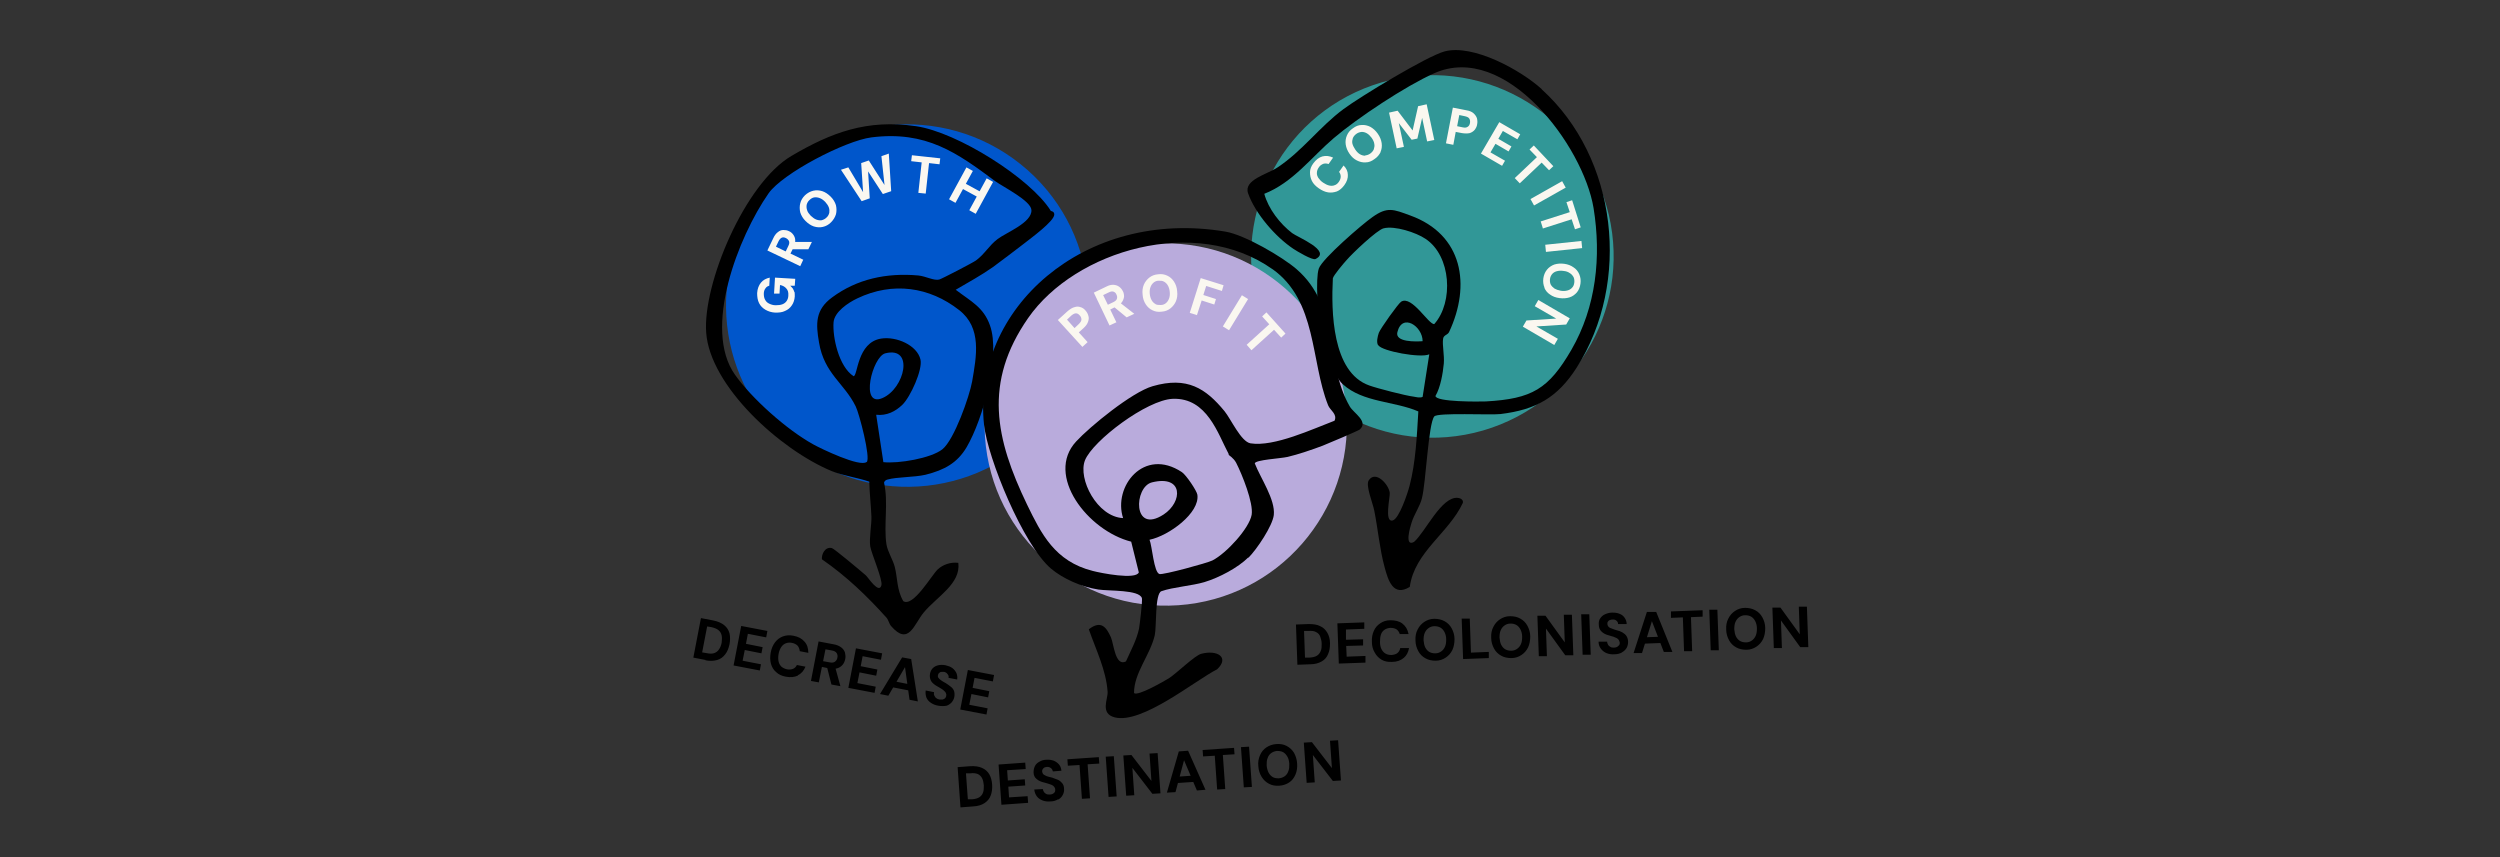 <?xml version="1.0" encoding="UTF-8"?> <svg xmlns="http://www.w3.org/2000/svg" id="Layer_1" version="1.1" viewBox="0 0 1050 360"><rect x="0" y="0" width="1050" height="360" fill="#333333" stroke="none"/><defs><style> .st0 { fill: #319797; } .st1 { fill: #faf7f0; } .st2 { fill: #0056cb; } .st3 { fill: #b9abdc; } </style></defs><path class="st2" d="M440.4,176c26.3-32.8,21.1-80.7-11.7-107-32.8-26.3-80.7-21.1-107,11.7-26.3,32.8-21.1,80.7,11.7,107,32.8,26.3,80.7,21.1,107-11.7h0Z"></path><path class="st0" d="M622.9,180.8c40.4-11.8,63.5-54,51.8-94.4-11.8-40.4-54-63.5-94.4-51.8-40.4,11.8-63.5,54-51.8,94.4,11.8,40.4,54,63.5,94.4,51.8h0Z"></path><path class="st3" d="M494.9,254.2c41.9-2.9,73.5-39.3,70.6-81.2-2.9-41.9-39.3-73.5-81.2-70.6-41.9,2.9-73.5,39.3-70.6,81.2,2.9,41.9,39.3,73.5,81.2,70.6h0Z"></path><path d="M296.2,277.3c1.9.4,3.6.3,5-.1,1.4-.4,2.5-1.2,3.4-2.4.9-1.1,1.4-2.5,1.8-4.2.3-1.7.3-3.2,0-4.6-.4-1.4-1.1-2.5-2.2-3.4-1.1-.9-2.6-1.6-4.6-2l-5.2-1-3.2,16.6,5.2,1h0ZM297,263.1l1.8.3c1.3.3,2.3.7,3,1.3.7.6,1.1,1.3,1.3,2.2.2.9.1,1.9,0,3-.2,1.1-.6,2.1-1.1,2.8-.5.8-1.2,1.3-2,1.6-.9.3-1.9.3-3.3,0l-1.8-.3,2.1-10.9h0ZM319.1,281.7l.5-2.7-7.7-1.5.9-4.5,7,1.4.5-2.6-7-1.4.8-4.2,7.7,1.5.5-2.7-11-2.1-3.2,16.6,11,2.1h0ZM335.1,283.6c1.5-.7,2.5-1.9,3.2-3.6l-3.6-.7c-.4.8-.9,1.3-1.6,1.6-.7.3-1.6.4-2.6.2-.9-.2-1.7-.6-2.3-1.1-.6-.6-1-1.3-1.2-2.2-.2-.9-.2-1.9,0-3.1.2-1.2.6-2.1,1.1-2.9.5-.8,1.2-1.3,1.9-1.6.8-.3,1.6-.4,2.6-.2,1,.2,1.8.6,2.4,1.2.5.6.8,1.4.9,2.3l3.6.7c0-1.9-.5-3.5-1.6-4.7-1.1-1.3-2.6-2.1-4.7-2.5-1.6-.3-3.1-.2-4.4.3-1.3.5-2.4,1.3-3.3,2.5-.9,1.2-1.5,2.6-1.8,4.3-.3,1.7-.3,3.2.1,4.7.4,1.4,1.1,2.6,2.2,3.5,1,1,2.4,1.6,4,1.9,2,.4,3.8.2,5.2-.5h0ZM343.9,286.6l1.3-6.5,2.9.6c1.4.3,2.5.3,3.5,0,1-.3,1.7-.8,2.3-1.5.6-.7.9-1.5,1.1-2.4.2-.9.1-1.8-.1-2.7-.3-.9-.8-1.6-1.6-2.2-.8-.6-1.9-1.1-3.2-1.3l-6.3-1.2-3.2,16.6,3.3.6h0ZM353,288.3l-2.2-8-3.6-.7,2,7.9,3.8.7h0ZM346.6,272.7l2.8.5c1,.2,1.6.5,2,1.1.3.5.5,1.2.3,1.9-.1.8-.5,1.3-1,1.7-.5.4-1.3.5-2.2.3l-2.8-.5,1-5h0ZM367.3,291.1l.5-2.7-7.7-1.5.9-4.5,7,1.4.5-2.6-7-1.4.8-4.2,7.7,1.5.5-2.7-11-2.1-3.2,16.6,11,2.1h0ZM373.1,292.2l7-12,1.9,13.7,3.5.7-2.8-17.8-3.8-.7-9.3,15.4,3.5.7h0ZM383.3,290.4l-.4-2.8-8.5-1.7-1.4,2.4,10.3,2h0ZM397.3,296.5c1-.3,1.7-.8,2.3-1.4.6-.7,1-1.4,1.2-2.3.2-1,.1-1.9-.1-2.6-.3-.7-.7-1.3-1.4-1.8-.6-.5-1.3-1-2.1-1.5-.5-.3-1-.5-1.4-.8-.4-.3-.8-.5-1.1-.8-.3-.3-.5-.5-.7-.8-.1-.3-.2-.6,0-1,0-.4.2-.7.5-.9.2-.2.5-.4.9-.4.4,0,.7,0,1.1,0,.4,0,.8.3,1.1.5.3.3.5.6.7.9.1.3.2.7.1,1.1l3.6.7c.2-1,0-1.9-.3-2.7-.4-.8-.9-1.5-1.7-2.1-.8-.6-1.7-.9-2.9-1.2-1.1-.2-2.1-.2-3,0-.9.2-1.7.6-2.3,1.2-.6.6-1,1.4-1.2,2.4-.2,1.2,0,2.2.5,3.1.6.9,1.5,1.6,2.8,2.3.5.3,1.1.6,1.5.9.5.3.9.6,1.2.9.3.3.6.6.7,1,.2.4.2.7.1,1.1,0,.4-.3.7-.5,1-.3.2-.6.4-1,.5-.4,0-.8,0-1.3,0-.6-.1-1-.3-1.4-.6-.4-.3-.6-.7-.8-1.1-.2-.4-.2-.9-.1-1.4l-3.5-.7c-.2,1.1,0,2.1.3,3,.4.9,1,1.6,1.9,2.2.9.6,1.9,1,3.1,1.2,1.3.2,2.4.2,3.4,0h0ZM414.3,300.2l.5-2.7-7.7-1.5.9-4.5,7,1.4.5-2.6-7-1.4.8-4.2,7.7,1.5.5-2.7-11-2.1-3.2,16.6,11,2.1h0Z"></path><path d="M408.7,338.7c2-.1,3.6-.6,4.8-1.4s2.1-1.8,2.6-3.2c.5-1.3.7-2.8.6-4.5-.1-1.7-.5-3.2-1.2-4.4-.7-1.2-1.7-2.1-3.1-2.7-1.3-.6-3-.8-4.9-.7l-5.3.4,1.2,16.9,5.3-.4h0ZM405.7,324.8h1.8c1.3-.2,2.4,0,3.2.3.8.4,1.4,1,1.8,1.8.4.8.6,1.8.7,2.9,0,1.2,0,2.2-.3,3-.3.9-.8,1.5-1.5,2-.8.5-1.8.8-3.1.9h-1.8c0,.1-.8-11-.8-11h0ZM431.8,337.1l-.2-2.7-7.8.5-.3-4.5,7.1-.5-.2-2.6-7.1.5-.3-4.3,7.8-.5-.2-2.7-11.2.8,1.2,16.9,11.2-.8h0ZM444.5,335.8c.9-.5,1.5-1.2,1.9-2,.4-.8.6-1.6.5-2.5,0-1-.3-1.8-.8-2.4-.5-.6-1.1-1.1-1.8-1.4-.7-.3-1.5-.6-2.4-.9-.6-.1-1.1-.3-1.6-.4s-.9-.3-1.3-.5-.7-.4-.9-.6c-.2-.3-.3-.6-.4-1,0-.4,0-.7.2-1,.2-.3.4-.5.7-.7.3-.2.7-.2,1.1-.3.4,0,.8,0,1.2.2s.6.4.9.7c.2.3.3.6.4,1l3.6-.3c-.1-1-.4-1.9-1-2.6-.6-.7-1.3-1.2-2.2-1.6-.9-.3-1.9-.5-3.1-.4-1.1,0-2.1.3-2.9.8-.8.4-1.5,1-1.9,1.8s-.6,1.7-.6,2.7c0,1.2.5,2.2,1.3,2.8.8.7,1.9,1.2,3.3,1.5.6.2,1.2.3,1.7.5.5.2,1,.3,1.4.5.4.2.7.4,1,.8.2.3.4.7.4,1.1,0,.4,0,.8-.2,1.1-.2.3-.5.5-.8.7-.4.2-.8.3-1.2.3-.6,0-1.1,0-1.5-.2-.4-.2-.8-.5-1-.8-.3-.4-.4-.8-.5-1.3l-3.6.2c.1,1.1.5,2.1,1.1,2.9.6.8,1.4,1.3,2.4,1.7,1,.4,2.1.5,3.3.4,1.3,0,2.4-.4,3.2-.9h0ZM457.8,335.2l-1-14.2,4.9-.3-.2-2.7-13.2.9.2,2.7,4.9-.3,1,14.2,3.4-.2h0ZM469,334.5l-1.2-16.9-3.4.2,1.2,16.9,3.4-.2h0ZM476.4,334l-.8-11.5,8.4,10.9,3.4-.2-1.2-16.9-3.4.2.8,11.5-8.4-10.9-3.4.2,1.2,16.9,3.4-.2h0ZM493.7,332.7l3.6-13.4,5.4,12.7,3.6-.3-7.3-16.4-3.9.3-5,17.3,3.5-.2h0ZM503,328.3l-1.1-2.6-8.7.6-.7,2.7,10.4-.7h0ZM514.6,331.3l-1-14.2,4.9-.3-.2-2.7-13.2.9.2,2.7,4.9-.3,1,14.2,3.4-.2h0ZM525.8,330.5l-1.2-16.9-3.4.2,1.2,16.9,3.4-.2h0ZM541.5,328.6c1.2-.8,2-1.9,2.6-3.3s.8-2.9.7-4.6-.6-3.2-1.3-4.5c-.8-1.3-1.8-2.2-3.1-2.9-1.3-.7-2.7-.9-4.3-.8-1.6.1-3,.6-4.2,1.4-1.2.8-2.1,1.9-2.7,3.3-.6,1.4-.9,2.9-.7,4.6.1,1.7.6,3.2,1.4,4.5.8,1.3,1.8,2.2,3.1,2.9,1.3.7,2.7.9,4.3.8,1.6-.1,3-.6,4.2-1.4h0ZM534.6,326.4c-.7-.4-1.3-1-1.8-1.9-.4-.8-.7-1.8-.8-3,0-1.2,0-2.2.4-3.1.3-.9.8-1.6,1.5-2.1.7-.5,1.5-.8,2.4-.9,1,0,1.8.1,2.6.5.7.4,1.3,1,1.8,1.9.5.8.7,1.8.8,3,0,1.2,0,2.2-.4,3.1-.3.9-.8,1.6-1.5,2.1-.7.5-1.5.8-2.5.9-.9,0-1.8-.1-2.5-.5h0ZM552.2,328.6l-.8-11.5,8.4,10.9,3.4-.2-1.2-16.9-3.4.2.8,11.5-8.4-10.9-3.4.2,1.2,16.9,3.4-.2h0Z"></path><path d="M550.3,279c2,0,3.6-.5,4.8-1.2,1.3-.7,2.2-1.8,2.7-3.1.6-1.3.8-2.8.8-4.5,0-1.7-.4-3.2-1.1-4.4-.7-1.2-1.6-2.2-3-2.8-1.3-.7-2.9-.9-4.9-.9l-5.3.2.6,16.9,5.3-.2h0ZM547.8,265h1.8c1.3-.1,2.4,0,3.2.5.8.4,1.4,1,1.7,1.9s.6,1.8.6,3c0,1.2,0,2.2-.4,3-.3.8-.8,1.5-1.6,2-.8.5-1.8.7-3.2.8h-1.8c0,0-.4-11.1-.4-11.1h0ZM573.5,278.2v-2.7c0,0-7.9.3-7.9.3l-.2-4.5,7.1-.2v-2.6c0,0-7.2.2-7.2.2v-4.3c-.1,0,7.7-.3,7.7-.3v-2.7c0,0-11.3.4-11.3.4l.6,16.9,11.2-.4h0ZM589.5,276.4c1.3-1.1,2-2.5,2.3-4.2h-3.7c-.2,1-.6,1.6-1.2,2.1-.6.5-1.5.7-2.5.8-1,0-1.8-.2-2.5-.6-.7-.4-1.3-1.1-1.7-1.9-.4-.8-.6-1.8-.6-3,0-1.2.1-2.2.4-3.1.3-.9.8-1.5,1.5-2,.7-.5,1.5-.7,2.4-.8,1.1,0,1.9.2,2.6.6.7.5,1.1,1.1,1.4,2h3.7c-.4-2-1.3-3.4-2.6-4.4-1.3-1-3-1.4-5.1-1.4-1.6,0-3.1.5-4.2,1.3-1.2.8-2.1,1.8-2.7,3.2-.6,1.3-.9,2.9-.8,4.6,0,1.7.4,3.2,1.2,4.5.7,1.3,1.7,2.3,2.9,3,1.2.7,2.7,1,4.3.9,2.1,0,3.7-.6,5-1.7h0ZM607.2,276.2c1.2-.8,2.1-1.8,2.8-3.2.6-1.3.9-2.9.9-4.6,0-1.7-.5-3.2-1.2-4.5-.7-1.3-1.7-2.3-3-3s-2.7-1-4.3-1c-1.6,0-3,.5-4.2,1.3-1.2.8-2.1,1.8-2.8,3.2-.7,1.3-1,2.9-.9,4.6,0,1.7.5,3.2,1.2,4.5.7,1.3,1.7,2.3,3,3,1.2.7,2.7,1,4.3,1,1.6,0,3-.5,4.2-1.3h0ZM600.3,273.8c-.7-.4-1.3-1.1-1.7-1.9s-.6-1.8-.7-3c0-1.2.1-2.2.5-3.1.4-.9.9-1.5,1.6-2,.7-.5,1.5-.8,2.5-.8,1,0,1.8.2,2.5.6.7.4,1.3,1.1,1.7,1.9.4.8.7,1.8.7,3,0,1.2-.1,2.2-.5,3.1-.4.9-.9,1.5-1.6,2-.7.5-1.5.8-2.5.8-1,0-1.8-.2-2.5-.6h0ZM625.3,276.4v-2.6c0,0-7.5.3-7.5.3l-.5-14.3h-3.4c0,.1.6,17,.6,17l10.7-.4h0ZM639,275.1c1.2-.8,2.1-1.8,2.8-3.2.6-1.3.9-2.9.9-4.6,0-1.7-.5-3.2-1.2-4.5s-1.7-2.3-3-3c-1.2-.7-2.7-1-4.3-1-1.6,0-3,.5-4.2,1.3-1.2.8-2.1,1.8-2.8,3.2-.7,1.3-1,2.9-.9,4.6,0,1.7.5,3.2,1.2,4.5.7,1.3,1.7,2.3,3,3,1.2.7,2.7,1,4.3,1,1.6,0,3-.5,4.2-1.3h0ZM632.2,272.7c-.7-.4-1.3-1.1-1.7-1.9-.4-.8-.6-1.8-.7-3,0-1.2.1-2.2.5-3.1.4-.9.9-1.5,1.6-2,.7-.5,1.5-.8,2.5-.8,1,0,1.8.2,2.5.6.7.4,1.3,1.1,1.7,1.9.4.8.7,1.8.7,3,0,1.2-.1,2.2-.5,3.1-.4.9-.9,1.5-1.6,2-.7.5-1.5.8-2.5.8-1,0-1.8-.2-2.5-.6h0ZM649.7,275.5l-.4-11.5,8.1,11.2h3.4c0-.1-.6-17-.6-17h-3.4c0,.1.4,11.6.4,11.6l-8.1-11.2h-3.4c0,.1.6,17,.6,17h3.4ZM668.1,274.9l-.6-16.9h-3.4c0,.1.6,17,.6,17h3.4ZM681.2,274c.9-.5,1.5-1.1,2-1.9.4-.8.6-1.6.6-2.5,0-1-.3-1.9-.7-2.5-.4-.6-1-1.1-1.7-1.5-.7-.4-1.5-.7-2.4-.9-.6-.2-1.1-.3-1.5-.5s-.9-.3-1.3-.5-.6-.4-.8-.7c-.2-.3-.3-.6-.3-1,0-.4,0-.7.3-1,.2-.3.4-.5.8-.6.3-.1.7-.2,1.1-.2.5,0,.8,0,1.2.2.3.2.6.4.8.7.2.3.3.6.3,1h3.6c0-1.1-.4-2-.9-2.7s-1.2-1.3-2.1-1.6c-.9-.4-1.9-.5-3.1-.5-1.1,0-2.1.3-3,.7-.9.4-1.5,1-2,1.7-.5.7-.7,1.6-.6,2.7,0,1.2.4,2.2,1.2,2.9.7.7,1.8,1.3,3.2,1.6.6.2,1.2.4,1.7.5.5.2,1,.4,1.4.6.4.2.7.5.9.8.2.3.3.7.4,1.1,0,.4,0,.8-.3,1.1s-.5.5-.8.7c-.4.2-.8.3-1.3.3-.6,0-1.1,0-1.5-.3-.4-.2-.8-.5-1-.9-.2-.4-.4-.8-.4-1.3h-3.6c0,1.3.4,2.2,1,3,.6.8,1.4,1.4,2.3,1.8,1,.4,2.1.6,3.3.5,1.3,0,2.4-.3,3.3-.8h0ZM689.7,274.1l4.1-13.2,5,12.9h3.6c0-.1-6.8-16.8-6.8-16.8h-3.9c0,.1-5.6,17.3-5.6,17.3h3.5ZM699.2,270l-1-2.6-8.7.3-.8,2.7,10.5-.4h0ZM710.7,273.4l-.5-14.2,4.9-.2v-2.7c0,0-13.3.5-13.3.5v2.7c0,0,5-.2,5-.2l.5,14.2h3.4ZM721.9,273l-.6-16.9h-3.4c0,.1.6,17,.6,17h3.4ZM737.7,271.6c1.2-.8,2.1-1.8,2.8-3.2.6-1.3.9-2.9.9-4.6,0-1.7-.5-3.2-1.2-4.5-.7-1.3-1.7-2.3-3-3-1.3-.7-2.7-1-4.3-1-1.6,0-3,.5-4.2,1.3-1.2.8-2.1,1.8-2.8,3.2-.7,1.3-1,2.9-.9,4.6,0,1.7.5,3.2,1.2,4.5.7,1.3,1.7,2.3,3,3,1.2.7,2.7,1,4.3,1,1.6,0,3-.5,4.2-1.3h0ZM730.8,269.2c-.7-.4-1.3-1.1-1.7-1.9s-.6-1.8-.7-3c0-1.2.1-2.2.5-3.1.4-.9.9-1.5,1.6-2,.7-.5,1.5-.8,2.5-.8,1,0,1.8.2,2.5.6.7.4,1.3,1.1,1.7,1.9.4.8.7,1.8.7,3,0,1.2-.1,2.2-.5,3.1-.4.9-.9,1.5-1.6,2-.7.5-1.5.8-2.5.8-1,0-1.8-.2-2.5-.6h0ZM748.4,272.1l-.4-11.5,8.1,11.2h3.4c0-.1-.6-17-.6-17h-3.4c0,.1.4,11.6.4,11.6l-8.1-11.2h-3.4c0,.1.6,17,.6,17h3.4Z"></path><path d="M647.5,37.5c31.9,28.9,37.6,81,14.7,116.9-8,12.5-17,17.7-32,19.5-4.2.5-26.4-.7-27.8,1-2.5,3-3.5,27.9-5.2,34.4-.8,3.3-3.3,6.8-4.3,10.1-.6,1.8-3.2,10.5,1,8.2,4.8-4.2,11.5-19.2,18.4-18.5,1.1.1,2.4.8,2.1,2.1-5.9,12.7-20.3,20.6-22.3,35.3-7,4.3-9.1-2.8-10.6-8.4-2-7.3-2.8-16.1-4.3-23.6-.6-3.2-3.8-10.7-2.3-12.8,2.9-4.3,8.4,1.8,8.8,5.3.2,1.7-2.4,12.5,1.2,11.6,2.7-.6,6.3-11.4,7.1-14.5,2.6-9.9,3.1-21.1,3.7-31.3-10.2-4.4-23.2-3.7-31.7-11.4-4.5-4-8.7-17.9-9.6-24-.8-5.3-2-20.1-.5-24.6,1.4-4.1,18.2-18.6,22.5-21.6,6.3-4.5,8.8-3.3,15.9-.7,22.1,8,25.6,29.2,16.3,49-.6,1.2-2.3,1.2-2.5,2.8-.4,2.6.6,6.9.3,10.4-.4,4.2-1.4,10-3.5,13.6.1,2.6,18.4,2.4,21.2,2.3,19.4-1.1,26.3-5.2,35.9-21.7,10.4-18,12.6-39.1,9.3-59.5-4.3-26.1-37-70.1-67-56.6-11.9,5.3-32.1,18.7-42.1,27.2-9.4,8-17.2,18.7-29.2,23.4,1.7,6.3,6.6,12.6,11.7,16.5,2.2,1.7,16.8,7.5,9.8,10.9-1.3.6-7.8-3.3-9.3-4.3-7.5-5-16-14.8-19-23.3-2-5.7,8.1-8,12.4-10.9,10.3-6.8,17.8-17.2,27.7-24.5,7-5.2,35-22.2,42.4-24.2,12-3.2,32,7.8,40.9,15.9h0ZM578.8,145c-.8-1.3-.2-3.7.3-5.2.6-1.7,8.2-12.4,9.4-13.1,4.5-2.8,11.6,9.8,13.9,9.4,8.2-9.2,7.1-28.7-3.7-35.8-4-2.7-13-5.6-17.6-4.4-2.8.7-13.1,10.5-15.5,13.3-1.2,1.3-5.6,6.5-5.8,7.7-.7,13.7-.4,39.5,15.3,45,3.3,1.2,15.3,4.3,18.7,4.7,1.2.2,2.5.6,3.7.1l2.8-17.9c-3.5,1.7-19.9-1.3-21.4-3.8h0ZM597.5,143.3c0-6.3-8.6-12-10.6-3.8-1.1,4.3,7.9,4,10.6,3.8h0Z"></path><path d="M524.3,234.1c-4.3,4.3-12.2,8.5-18.5,10.4-5,1.5-13.2,2.1-18,3.8-2.8,1-2,14.9-2.8,18.5-1.9,8.3-8.8,15.9-8.7,24.3,1.6,1.4,12.6-5,14.6-6.2,3.4-2.2,10.9-9.6,13.6-10.3,6.8-1.8,12,1.5,6.7,6.5-9.4,4.8-31.6,23.1-43,20.2-6.3-1.6-2.8-7.8-3-10.7-.6-9.1-4.9-17.7-7.9-26.3,5.2-4,7.4-.8,9.3,3.4,1.2,2.8,1.8,12.4,6.3,10.1,2-4.5,4.5-9,5.5-13.8.3-1.6,1.5-11.9,1.2-12.8-1.2-3.6-13.7-2.9-18.3-3.6-7.1-1.1-14.8-4.5-19.9-8.8-11.7-10-26.6-46.4-28.1-60.4-5.2-48.4,42-91.2,101.5-81.1,8.1,1.4,23.8,10.6,29.7,15.7,18.4,15.9,11.7,39.2,22.4,57.7,1.6,2.8,8,6.3,4.2,9.7-.6.5-13.5,6-15.6,6.8-4.2,1.6-10.4,3.7-14.7,4.7-3.1.7-13.4,1.2-13.8,2.7,2.4,6.2,8.7,15.2,8,21.7-.5,4.5-7.1,14.4-10.7,18h0ZM534.5,113.1c-32.3-22.9-82.9-8-102.7,20.5-18.8,27.1-13.8,50.6-.4,78.4,5.9,12.1,11.6,23.8,27.6,27.8,3.4.9,18.1,3.8,19.3.6l-3.2-12.9c-18.2-4.6-36.3-27.9-23.1-42.1,5.7-6.2,23.4-20.7,32.1-23.2,14.5-4.2,22.3.9,30.2,10.5,2.7,3.3,6.9,12.8,10.9,13.5,9.9,1.6,26.3-6.1,35.3-9.5,1.3-2.8-1.9-4.4-2.7-6.5-7.4-18.6-4.6-43.9-23.4-57.2h0ZM516.1,190.8c-4.6-8.6-9.1-23.8-23.5-23.3-10.9.4-33.6,17.6-36.9,25.8-3.1,7.8,5.1,23.8,16,24.3-4.3-13.2,8.7-29.9,24.7-19.3,1.8,1.2,6.3,7.9,6.5,9.5,1.1,7.6-11.9,17.2-20.1,18.9,1.1,2.5,1.8,13.8,4.2,14.4,1.6.4,20-4.6,22.2-5.7,5.9-3,15.5-13.5,16.5-19.2.8-5-4-16.9-6.5-21.8-1.1-2.1-3.1-3.2-3.2-3.4h0ZM483.8,202.6c-7.6,1.9-8.2,22,4.9,13.5,8.1-5.3,8.4-16.8-4.9-13.5h0Z"></path><path d="M441.1,88.4c.3.4,1.7.2,1.7,1.7,0,2.8-9.8,9.9-12.7,12.2-3.8,2.9-9.4,7.2-13.1,9.9-5,3.5-10.3,6.4-15.6,9.5,6.4,4.9,11.7,7.3,14.4,15,4.5,12.6-2.9,39.3-9.8,51.1-3.9,6.6-9.3,9.6-17.3,11.6-4.8,1.1-12,.9-15.9,2-.8.2-1.3.6-1.5,1.3,1.9,8.4-.2,17.8,1,25.9.5,3.1,2.7,6.4,3.5,9.5,1.2,4.6.8,9.7,3.6,14.4,4.2,2.6,11.9-11,14.5-13.4,2.2-2,5.4-3.1,8.6-2.7,1.1,8.8-9,14.2-14.5,20.8-4.1,4.9-6.3,14.3-13.7,5.8-.9-1-1.1-2.6-2-3.6-8.2-9.1-16.7-17.3-27.1-24.5-.2-2.1,1.3-5.4,4.2-4.7.9.2,12.5,9.9,14.3,11.5.9.8,5.5,8,6.5,4.1.6-2.3-4.2-13.3-4.7-16.3-.5-3.3.6-9.2.5-12.5-.2-4.9-.8-9.8-.9-14.7-4.9-1.7-11-2.5-15.7-4.4-21.8-9-51.2-35.8-52.8-58.2-1.5-20.4,16.2-62.7,35.8-74.2,16.8-9.9,31.8-15.5,52.3-12.5,17.4,2.5,48.2,22,56.6,35.5h0ZM364,194.1c1.8-1.6-3.1-20.4-4.6-23.4-4.8-9.8-13.2-13.7-15.4-26.8-1.4-8-1.6-13.8,5.5-19,10.4-7.7,22.8-10.4,36.2-9.2,3.1.3,6.6,2.3,8.8,1.7,1.1-.3,14-7,15.4-8,3.6-2.6,5.5-6.3,9.1-9,3.7-2.8,14.5-6.9,14.2-12.2-.2-3.9-11.9-9.7-15.2-12.1-16-11.9-29-21.3-52-18.4-11,1.4-37.3,15.1-43.2,23.5-12.7,18.2-27.8,56.9-14.1,76.2,7,9.9,21.6,23,32.8,29.2,3.2,1.8,19.8,9.8,22.5,7.4h0ZM371,194.1c6.3.7,20-1.6,24.8-5.4,5-4,11.4-22.3,12.5-28.5,1.8-10.5,4.2-22.5-5.5-30-12.4-9.7-27.8-12-42.7-4.9-4,1.9-9.6,5.7-10,10-.5,6.3,2.2,18.7,8.4,22.7,1.8,0,1.4-14.2,11.6-15.8,6.4-1,15.1,2.8,16.5,8.8,1,4.2-4.2,15.7-7.6,19-2.9,2.8-6.6,4.7-11,4.2l3,19.8h0ZM371.8,148.4c-5.4,1.4-10.8,22.9-1.2,18.8,9.4-4,13.5-21.9,1.2-18.8h0Z"></path><path class="st1" d="M333.6,122.7c-.1-.6-.4-1.1-.6-1.5-.3-.4-.7-.8-1.1-1.2h1.9c0-.1.2-2.9.2-2.9l-8.5-.5-.4,6.7h2.3c0,.1.2-3.6.2-3.6,1.1.2,2,.7,2.6,1.4.7.7,1,1.7.9,3,0,.9-.3,1.7-.7,2.3-.4.6-1,1.1-1.8,1.4-.8.3-1.7.4-2.8.4-1.1,0-2-.3-2.8-.7s-1.3-.9-1.7-1.7c-.4-.7-.5-1.6-.5-2.5,0-.9.3-1.7.7-2.2.4-.6.9-.9,1.6-1.1l.2-3.4c-1.5.3-2.8,1-3.7,2.1-.9,1.1-1.5,2.6-1.6,4.4,0,1.6.2,3,.8,4.2.6,1.2,1.5,2.1,2.7,2.8,1.2.7,2.5,1.1,4.1,1.2,1.6,0,2.9-.1,4.1-.7,1.2-.5,2.2-1.3,2.9-2.4.7-1,1.1-2.3,1.2-3.7,0-.7,0-1.4-.1-2h0ZM337.4,109.1l-5.4-2.6,1.2-2.4c.6-1.1.8-2.2.8-3.1,0-.9-.3-1.7-.8-2.4-.5-.7-1.1-1.2-1.8-1.5-.8-.4-1.6-.5-2.4-.5-.8,0-1.6.3-2.3.9-.7.5-1.4,1.4-1.9,2.5l-2.5,5.2,13.8,6.6,1.3-2.8h0ZM341,101.6h-7.5c0,0-1.4,3.1-1.4,3.1h7.4c0,0,1.5-3.1,1.5-3.1h0ZM325.9,103.6l1.1-2.3c.4-.8.9-1.3,1.4-1.5.5-.2,1.1-.1,1.7.2.6.3,1,.7,1.3,1.3.2.6.1,1.2-.3,2l-1.1,2.3-4.1-2h0ZM351.1,90c.3-1.2.3-2.5,0-3.8-.4-1.3-1.1-2.5-2.2-3.6-1.1-1.1-2.3-1.9-3.5-2.3-1.3-.4-2.5-.5-3.8-.2-1.3.3-2.4.9-3.5,1.9-1,1-1.7,2.1-2,3.4-.3,1.2-.3,2.5,0,3.8.4,1.3,1.1,2.5,2.2,3.6,1.1,1.1,2.3,1.9,3.5,2.3,1.3.4,2.5.5,3.8.2,1.3-.3,2.4-.9,3.4-1.9,1-1,1.7-2.1,2.1-3.4h0ZM345.1,92.5c-.8.1-1.5,0-2.3-.3-.8-.3-1.5-.9-2.3-1.6-.7-.8-1.3-1.5-1.5-2.3-.3-.8-.3-1.6-.2-2.3.2-.7.5-1.4,1.2-2,.6-.6,1.3-1,2-1.1.7-.1,1.5,0,2.3.3.8.3,1.5.8,2.3,1.6.7.8,1.2,1.5,1.5,2.3.3.8.3,1.6.2,2.3-.2.7-.5,1.4-1.2,2-.6.6-1.3.9-2,1.1h0ZM365.3,83.4l-.7-11.4,6.2,9.5,3.5-1.2-1-15.8-3.1,1.1,1.3,12.1-6.6-10.3-3.2,1.1.8,12.2-6.2-10.4-3.1,1,8.7,13.2,3.4-1.2h0ZM388.8,81.3l1.4-12.8,4.4.5.3-2.5-11.9-1.3-.3,2.5,4.4.5-1.4,12.8,3,.3h0ZM409.8,89.8l7.3-13.4-2.7-1.5-7.3,13.4,2.7,1.5h0ZM401.3,85.2l7.3-13.4-2.7-1.5-7.3,13.4,2.7,1.5h0ZM410.7,82.8l1.2-2.2-6.6-3.6-1.2,2.2,6.6,3.6h0Z"></path><path class="st1" d="M456.8,143.7l-3.7-4.1,2-1.8c1-.9,1.6-1.8,1.9-2.7.3-.9.4-1.7.1-2.5-.2-.8-.6-1.5-1.2-2.2-.6-.7-1.3-1.2-2.1-1.4-.8-.3-1.6-.3-2.5,0-.9.2-1.8.8-2.8,1.6l-4.2,3.8,10.3,11.3,2.3-2.1h0ZM448.2,134.2l1.8-1.7c.7-.6,1.4-.9,1.9-.9.6,0,1.1.3,1.6.9.5.5.7,1.1.7,1.7,0,.6-.4,1.2-1.1,1.9l-1.8,1.7-3.2-3.6h0ZM468.9,135.4l-2.6-5.4,2.4-1.2c1.1-.5,2-1.2,2.5-1.9.5-.7.8-1.5.9-2.3,0-.8-.1-1.6-.5-2.3-.4-.8-.9-1.4-1.6-1.9-.7-.5-1.4-.7-2.4-.8-.9,0-1.9.2-3,.8l-5.2,2.5,6.6,13.8,2.8-1.3h0ZM476.4,131.8l-5.9-4.6-3,1.4,5.7,4.7,3.2-1.5h0ZM463.4,123.9l2.3-1.1c.8-.4,1.5-.5,2-.3.5.2,1,.6,1.2,1.2.3.6.4,1.2.2,1.8-.2.6-.7,1-1.5,1.4l-2.3,1.1-2-4.1h0ZM491.6,129.5c1-.8,1.8-1.8,2.3-3,.5-1.2.7-2.6.5-4.2-.1-1.6-.6-2.9-1.3-4-.7-1.1-1.7-2-2.8-2.5-1.2-.6-2.5-.8-3.9-.6-1.4.1-2.7.6-3.7,1.4-1,.8-1.8,1.8-2.3,3-.5,1.2-.7,2.6-.5,4.2.1,1.6.6,2.9,1.3,4,.7,1.1,1.7,2,2.8,2.5,1.2.6,2.4.8,3.9.6,1.5-.1,2.7-.6,3.7-1.4h0ZM485.3,127.7c-.7-.4-1.2-.9-1.6-1.6-.4-.7-.7-1.6-.8-2.7-.1-1.1,0-2,.3-2.8.3-.8.7-1.4,1.3-1.9.6-.5,1.3-.8,2.1-.8.9,0,1.6,0,2.3.4.7.4,1.2.9,1.6,1.6.4.7.7,1.6.8,2.7.1,1.1,0,2-.3,2.8-.3.8-.7,1.4-1.3,1.9-.6.5-1.3.8-2.2.8-.8,0-1.6,0-2.3-.4h0ZM502.7,132.4l2-6.2,5.3,1.7.7-2.3-5.3-1.7,1.2-3.8,6.6,2.1.7-2.4-9.6-3-4.6,14.6,2.9.9h0ZM516.2,138.7l8-13.1-2.6-1.6-8,13.1,2.6,1.6h0ZM525.6,147.1l9.5-8.6,3,3.3,1.8-1.7-8-8.9-1.8,1.7,3,3.3-9.5,8.6,2,2.3h0Z"></path><path class="st1" d="M566.1,73.5c0-1.5-.6-2.8-1.8-4l-1.9,2.7c.5.6.7,1.3.7,2,0,.7-.3,1.5-.8,2.2-.5.7-1.1,1.2-1.8,1.4-.7.3-1.5.3-2.3.1-.8-.2-1.6-.6-2.5-1.2-.9-.6-1.5-1.3-2-2-.4-.7-.7-1.4-.6-2.2,0-.7.3-1.5.8-2.2.5-.8,1.2-1.2,1.9-1.5.7-.2,1.4-.2,2.2.1l1.9-2.7c-1.5-.7-3-.9-4.5-.5-1.4.4-2.7,1.4-3.8,2.9-.9,1.2-1.4,2.5-1.4,3.7,0,1.3.2,2.5.8,3.7.6,1.2,1.6,2.2,2.9,3.1,1.3.9,2.6,1.5,3.9,1.7,1.3.2,2.5,0,3.7-.4,1.2-.5,2.2-1.4,3.1-2.6,1.1-1.5,1.6-3,1.5-4.5h0ZM579.8,63.9c.5-1.2.7-2.4.5-3.8-.2-1.3-.7-2.6-1.6-3.9-.9-1.3-1.9-2.2-3.1-2.9-1.2-.6-2.4-.9-3.7-.8-1.3,0-2.5.5-3.7,1.4-1.2.8-2,1.8-2.5,3-.5,1.2-.7,2.4-.5,3.8.2,1.3.7,2.6,1.6,3.9.9,1.3,1.9,2.2,3.1,2.8,1.2.6,2.4.9,3.7.8,1.3,0,2.5-.5,3.7-1.4,1.2-.8,2-1.8,2.6-3h0ZM573.4,65.4c-.8,0-1.5-.2-2.2-.6-.7-.4-1.4-1.1-2-2-.6-.9-1-1.7-1.2-2.5-.2-.8,0-1.6.2-2.3.3-.7.8-1.3,1.5-1.8.7-.5,1.4-.7,2.2-.8.8,0,1.5.2,2.2.6.7.4,1.4,1.1,2,1.9.6.9,1,1.7,1.1,2.5.2.8,0,1.6-.2,2.3-.3.7-.8,1.3-1.5,1.8-.7.5-1.4.7-2.2.8h0ZM589.6,61.5l-2.1-9.8,5.4,7,2.4-.5,2-8.7,2.1,9.9,3-.6-3.2-15-3.6.8-2.3,10.2-6.3-8.3-3.6.8,3.2,15,3-.6h0ZM610.4,60.8l1-5.4,2.6.5c1.3.2,2.4.2,3.3,0,.9-.3,1.6-.8,2.1-1.4.5-.7.9-1.4,1-2.3.2-.9.1-1.8-.1-2.6-.3-.8-.8-1.5-1.5-2.1-.7-.6-1.7-1-3-1.2l-5.6-1.1-2.9,15,3,.6h0ZM612.8,48.3l2.4.5c.9.2,1.6.5,1.9,1,.3.5.4,1.1.3,1.8-.1.7-.4,1.3-.9,1.6-.5.4-1.2.5-2.1.3l-2.4-.5.9-4.7h0ZM630.9,69.6l1.2-2.1-6.1-3.5,2.1-3.6,5.5,3.2,1.2-2.1-5.5-3.2,1.9-3.3,6.1,3.5,1.2-2.1-8.8-5.1-7.7,13.2,8.8,5.1h0ZM638.2,77.1l9.3-8.8,3.1,3.2,1.8-1.7-8.2-8.7-1.8,1.7,3.1,3.2-9.3,8.8,2.1,2.2h0ZM644.3,86.3l13.3-7.5-1.5-2.7-13.3,7.5,1.5,2.7h0ZM647.9,96l12.2-3.9,1.4,4.2,2.4-.8-3.6-11.4-2.4.8,1.4,4.2-12.2,3.9.9,2.9h0ZM649.3,105.8l15.2-1.6-.3-3-15.2,1.6.3,3h0ZM648.6,120.8c.5,1.2,1.3,2.2,2.4,2.9,1.1.8,2.4,1.3,4,1.5,1.5.2,2.9.1,4.2-.3,1.3-.4,2.3-1.2,3.1-2.1.8-1,1.3-2.2,1.5-3.7.2-1.4,0-2.7-.5-3.9-.5-1.2-1.3-2.2-2.4-2.9-1.1-.8-2.4-1.3-3.9-1.5-1.5-.2-2.9-.1-4.2.3-1.3.5-2.3,1.2-3.1,2.2-.8,1-1.3,2.2-1.5,3.6-.2,1.4,0,2.8.5,3.9h0ZM651.9,115.1c.5-.6,1.2-1,2-1.2.8-.2,1.7-.3,2.8-.1,1.1.1,1.9.4,2.6.9.7.4,1.2,1,1.6,1.7.3.7.4,1.4.3,2.3-.1.9-.4,1.6-.9,2.1-.5.6-1.2,1-2,1.2-.8.2-1.7.3-2.8.1-1.1-.2-1.9-.5-2.6-.9-.7-.5-1.2-1-1.6-1.7-.3-.7-.4-1.4-.3-2.3.1-.8.4-1.5.9-2.1h0ZM644.6,128.6l9,5.2-12.5.8-1.5,2.6,13.2,7.7,1.5-2.6-9-5.2,12.5-.8,1.5-2.6-13.2-7.7-1.5,2.6h0Z"></path></svg> 